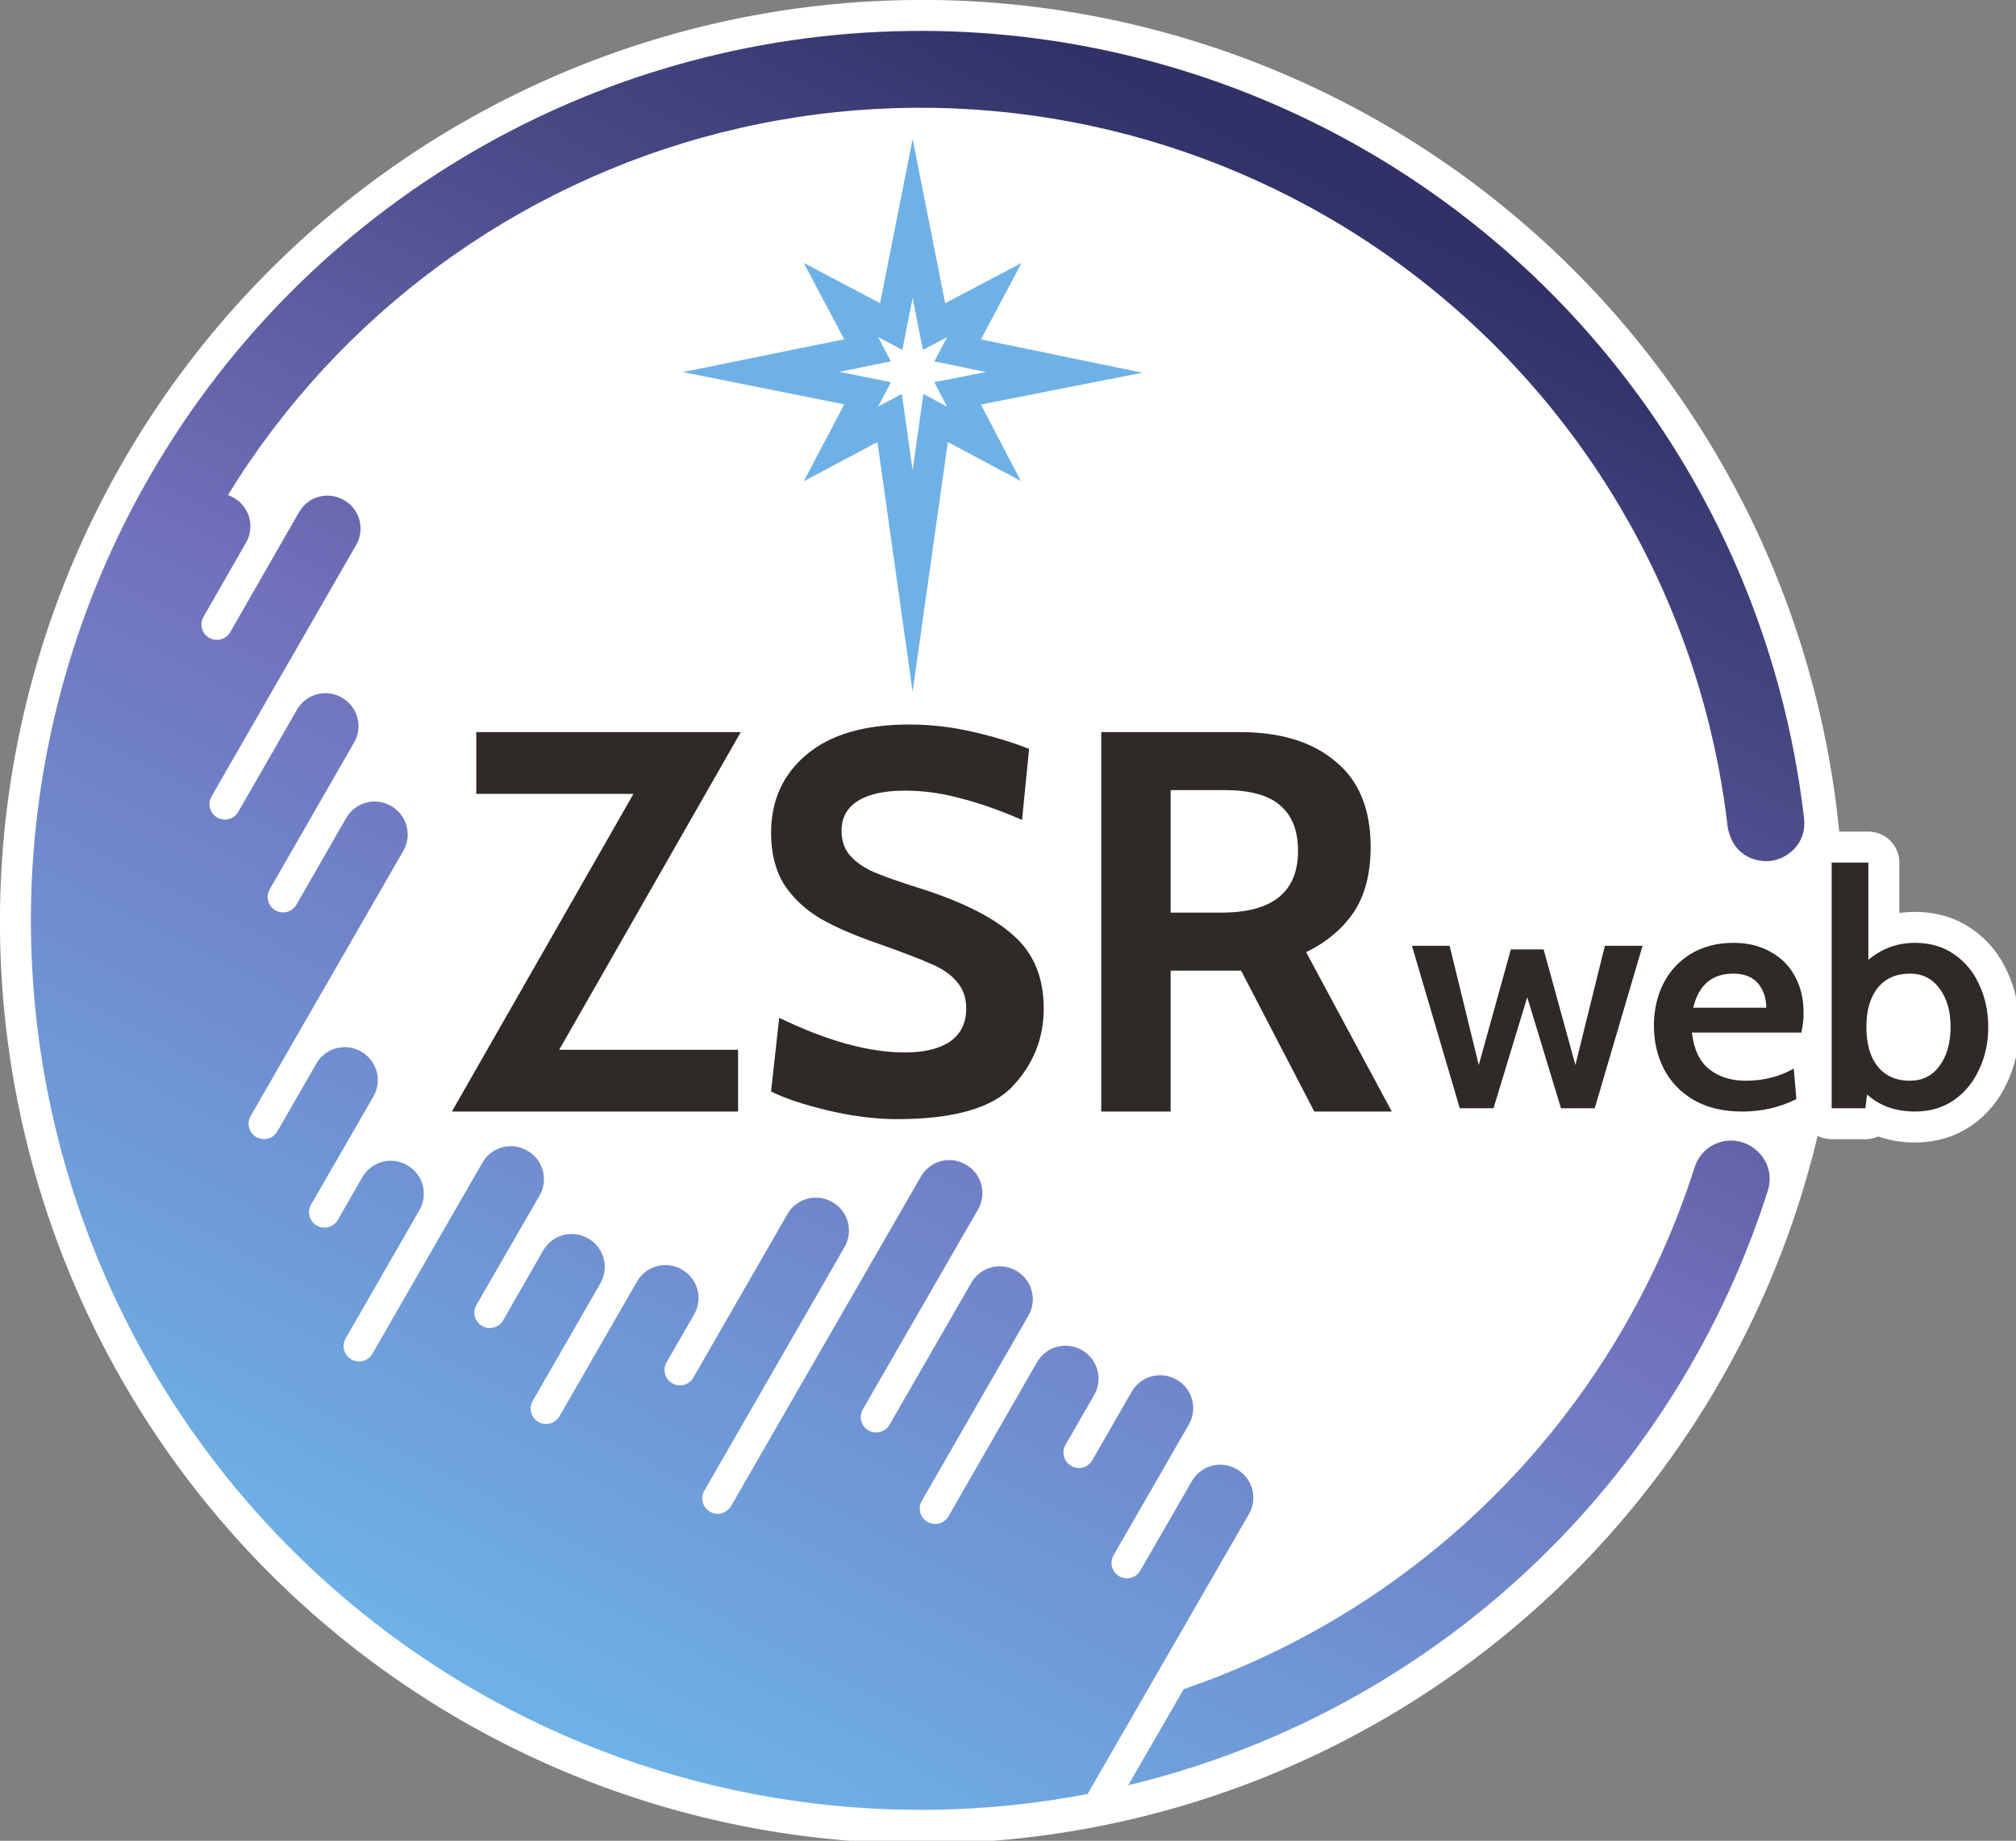 <?xml version="1.0" encoding="UTF-8"?>
<svg width="971.49mm" height="887.05mm" version="1.1" viewBox="0 0 971.49 887.05" xmlns="http://www.w3.org/2000/svg" xmlns:xlink="http://www.w3.org/1999/xlink">
  <rect x="0" y="0" width="971.49" height="887.05" fill="#808080" stroke="none"/>
  <defs>
    <linearGradient id="a" x1="2538.3" x2="2918.8" y1="966.92" y2="234.65" gradientTransform="translate(-2324.8 -739.46)" gradientUnits="userSpaceOnUse">
      <stop style="stop-color:#6eb1e7" offset="0"/>
      <stop style="stop-color:#7171bc" offset=".5"/>
      <stop style="stop-color:#313168" offset="1"/>
    </linearGradient>
    <path id="star" d="m424.89-431.54-4.95 24.99-11.707-6.175 6.207 11.7-24.906 5.059 24.906 4.987-6.207 11.772 11.471-6.115 5.186 36.787 5.185-36.759 11.422 6.087-6.158-11.778 24.906-4.908-24.906-5.132 6.207-11.7-11.707 6.166z"/>
    <path id="web" transform="matrix(.265 0 0 .265 -14.895 -575.16)" d="m3330.8 1568.6v446.72h61.35l2.978-25.016c23.031 20.649 52.019 30.973 86.963 30.973 27.002 0 50.429-6.751 70.283-20.252 20.252-13.898 35.74-32.562 46.461-55.99 11.118-23.428 16.678-49.238 16.678-77.432 0-27.796-5.361-53.211-16.082-76.242-10.324-23.428-25.614-42.09-45.865-55.988-19.854-13.898-43.678-20.848-71.475-20.848-31.767 0-59.96 10.324-84.58 30.973v-176.9zm-178.5 145.93c-29.782 0-55.79 6.751-78.027 20.252-21.84 13.501-38.518 31.768-50.033 54.799-11.118 22.634-16.678 47.848-16.678 75.644 0 28.988 6.155 55.393 18.465 79.219 12.31 23.428 30.376 42.092 54.201 55.99 24.222 13.898 53.409 20.848 87.559 20.848 35.738 0 68.696-7.545 98.875-22.635l-4.764-55.395c-26.208 14.692-55.394 22.039-87.559 22.039-26.208 0-48.246-6.949-66.115-20.848-17.472-13.898-27.994-36.135-31.568-66.711h198.94c2.78-11.516 4.17-23.627 4.17-36.334 0-24.62-5.162-46.459-15.486-65.52-9.927-19.06-24.621-33.95-44.078-44.672-19.06-11.118-41.694-16.678-67.902-16.678zm-584.74 5.361 86.963 295.43h61.35l61.352-201.92 61.35 201.92h61.352l86.961-295.43h-68.498l-53.606 216.81-57.777-210.26h-59.564l-58.371 210.26-53.012-216.81zm584.14 50.629c20.252 0 35.34 5.957 45.268 17.869s14.893 26.604 14.893 44.076h-132.83c9.927-41.297 34.15-61.945 72.668-61.945zm321.45 0c22.634 0 40.503 8.934 53.607 26.803 13.501 17.869 20.252 41.298 20.252 70.285-1e-4 28.988-6.751 52.615-20.252 70.881-13.104 17.869-30.973 26.803-53.607 26.803-25.017 0-44.473-8.537-58.371-25.611-13.898-17.075-20.848-41.099-20.848-72.072 0-30.576 6.95-54.402 20.848-71.476 13.898-17.075 33.354-25.611 58.371-25.611z"/>
  </defs>
  <g id="logo" transform="translate(14.895 575.16)">
    <path id="bg" transform="matrix(.265 0 0 .265 1.1991e-7 -560.26)" d="m1620-56.301a1676.3 1676.3 0 0 0-1676.3 1676.3 1676.3 1676.3 0 0 0 1676.3 1676.3 1676.3 1676.3 0 0 0 1648.3-1378.8 182.05 203.85 0 0 0 154.79 96.834 182.05 203.85 0 0 0 182.05-203.85 182.05 203.85 0 0 0-182.05-203.85 182.05 203.85 0 0 0-129.09 60.33 1676.3 1676.3 0 0 0 2.352-47.014 1676.3 1676.3 0 0 0-1676.3-1676.3z" style="fill:#ffffff"/>
    <use xlink:href="#star" style="fill:#6eb1e7;stroke-linecap:square;stroke-miterlimit:9;stroke-width:29.792;stroke:#6eb1e7"/>
    <use xlink:href="#star" style="fill:#ffffff"/>
    <path id="ZSR" transform="matrix(.265 0 0 .265 -14.895 -575.16)" d="m1653.5 1317.5c-80.83 0-142.93 18.072-186.3 54.215-43.372 36.143-65.057 83.786-65.057 142.93 0 36.8 7.885 68.016 23.656 93.645 16.429 24.972 38.445 45.673 66.045 62.102 27.6 15.772 62.429 30.886 104.49 45.344 44.686 15.772 77.216 28.257 97.588 37.457 20.372 8.543 35.814 19.386 46.328 32.529 11.172 12.486 16.758 28.586 16.758 48.301 0 26.286-9.858 46.329-29.572 60.129-19.714 13.143-46.985 19.715-81.814 19.715-65.715 0-141.95-21.028-228.69-63.086l-14.785 134.06c24.972 12.486 59.471 23.986 103.5 34.5 44.686 10.514 86.416 15.772 125.19 15.772 103.17 0 173.49-20.043 210.95-60.129 37.458-40.086 56.186-87.073 56.186-140.96 0-56.515-18.401-100.87-55.201-133.07-36.143-32.858-93.973-61.772-173.49-86.744-35.486-11.172-62.428-20.7-80.828-28.586-17.743-7.886-31.872-17.742-42.387-29.57-10.514-11.829-15.772-26.944-15.772-45.344 0-23.657 9.858-41.729 29.572-54.215 19.714-12.486 48.3-18.73 85.758-18.73 33.515 0 67.028 4.601 100.54 13.801 34.172 8.543 71.63 21.687 112.37 39.43l12.814-129.13c-31.543-12.486-66.372-23-104.49-31.543-37.458-8.543-75.244-12.814-113.36-12.814zm-787.43 13.801v112.37h285.86l-330.22 577.63h520.46v-112.37h-325.29l330.22-577.63zm1136.5 0v690.01h126.17v-256.29h128.14l133.07 256.29h140.96l-155.74-289.8c37.458-18.4 66.37-42.714 86.742-72.943 20.372-30.886 30.559-70.317 30.559-118.29 0-69.001-21.357-120.92-64.072-155.74-42.058-35.486-99.887-53.228-173.49-53.228zm126.17 105.47h97.588c47.315 0 81.487 9.529 102.52 28.586 21.029 18.4 31.543 45.671 31.543 81.814 0 74.915-46.328 112.37-138.99 112.37h-92.66z" style="fill:#2f2a27"/>
    <use xlink:href="#web" style="fill:#ffffff;stroke-linecap:square;stroke-linejoin:round;stroke-width:112.6;stroke:#ffffff"/>
    <use xlink:href="#web" style="fill:#2f2a27"/>
    <path id="aurora" d="m429.81-560.26c-37.535-0.105-75.234 4.72-112.12 14.604-109.8 29.422-203.42 101.26-260.26 199.71-56.839 98.448-72.242 215.44-42.82 325.25 29.422 109.8 101.26 203.42 199.71 260.26 89.121 51.454 193.81 69.136 294.88 49.799l77.771-134.92c4.367-7.588 1.774-17.212-5.814-21.58l-0.127-0.073c-7.588-4.367-17.212-1.775-21.579 5.813l-24.85 43.092c-2.048 3.568-6.575 4.783-10.141 2.731-3.567-2.048-4.783-6.575-2.731-10.14l36.264-62.967c4.367-7.588 1.774-17.211-5.814-21.578l-0.127-0.073c-7.588-4.367-17.211-1.775-21.579 5.813l-19.025 33.042c-2.048 3.567-6.575 4.784-10.14 2.732-3.568-2.048-4.784-6.575-2.732-10.14l13.792-24.019c4.367-7.588 1.775-17.212-5.812-21.579l-0.128-0.074c-7.588-4.367-17.213-1.775-21.58 5.813l-42.676 74.273c-2.061 3.549-6.569 4.763-10.129 2.713-3.568-2.048-4.787-6.576-2.732-10.139l51.384-89.276c4.367-7.588 1.774-17.211-5.814-21.579l-0.128-0.074c-7.588-4.367-17.212-1.775-21.579 5.813l-39.428 68.46c-2.062 3.538-6.566 4.742-10.12 2.697-3.568-2.048-4.783-6.575-2.731-10.14l55.513-96.35c4.367-7.588 1.774-17.212-5.814-21.58l-0.128-0.074c-7.588-4.367-17.211-1.774-21.578 5.813l-91.502 158.8c-2.048 3.568-6.575 4.784-10.14 2.732-3.568-2.048-4.785-6.575-2.732-10.141l67.576-117.46c4.367-7.588 1.774-17.212-5.814-21.58l-0.127-0.073c-7.588-4.367-17.212-1.776-21.579 5.812l-45.369 78.837c-2.061 3.55-6.57 4.763-10.13 2.714-3.568-2.048-4.783-6.574-2.731-10.14l13.26-23.065c4.367-7.588 1.776-17.212-5.812-21.579l-0.129-0.074c-7.588-4.367-17.212-1.776-21.58 5.812l-37.392 64.951c-2.061 3.55-6.57 4.763-10.13 2.715-3.568-2.048-4.783-6.575-2.731-10.14l32.592-56.669c4.367-7.588 1.774-17.212-5.814-21.579l-0.128-0.074c-7.588-4.367-17.238-1.786-21.606 5.802l-19.329 33.709c-2.061 3.538-6.566 4.742-10.119 2.697-3.568-2.048-4.784-6.575-2.732-10.14l30.43-52.713c4.367-7.588 1.747-17.221-5.841-21.588l-0.127-0.074c-7.588-4.367-17.212-1.776-21.579 5.812l-53.028 92.103c-2.061 3.55-6.571 4.763-10.13 2.714-3.568-2.048-4.783-6.574-2.731-10.14l35.539-61.814c4.367-7.588 1.775-17.212-5.813-21.58l-0.128-0.074c-7.588-4.367-17.212-1.774-21.58 5.814l-11.811 20.567c-2.048 3.568-6.574 4.784-10.14 2.732-3.568-2.048-4.784-6.574-2.732-10.14l30.033-52.059c4.367-7.588 1.775-17.213-5.813-21.58l-0.127-0.073c-7.588-4.367-17.212-1.775-21.58 5.812l-18.769 32.651c-2.048 3.568-6.574 4.784-10.14 2.732-3.568-2.048-4.786-6.577-2.732-10.14l73.563-127.77c4.367-7.588 1.775-17.212-5.813-21.579l-0.129-0.074c-7.588-4.367-17.212-1.775-21.579 5.813l-23.987 41.788c-2.061 3.55-6.569 4.763-10.129 2.715-3.568-2.048-4.788-6.577-2.732-10.14l40.661-70.729c4.367-7.588 1.774-17.212-5.814-21.58l-0.127-0.073c-7.588-4.367-17.212-1.775-21.58 5.812l-28.325 49.268c-2.061 3.55-6.57 4.763-10.13 2.714-3.568-2.048-4.784-6.574-2.732-10.14l69.708-121.21c4.367-7.588 1.774-17.211-5.814-21.578l-0.128-0.074c-7.588-4.367-17.211-1.775-21.578 5.813l-33.18 57.857c-2.048 3.567-6.574 4.783-10.14 2.731-3.568-2.048-4.784-6.575-2.732-10.14l20.487-35.721c4.367-7.588 1.774-17.212-5.814-21.579l-0.128-0.074c-0.9-0.516-1.827-0.934-2.772-1.259 53.386-86.93 138.59-149.59 237.48-174.66 98.887-25.064 203.68-10.538 292.03 40.469 89.94 51.927 155.57 137.46 182.45 237.77 4.995 18.64 8.574 37.507 10.76 56.45 2.713 14.944 15.384 17.522 22.274 16.003 6.891-1.518 15.904-8.195 14.514-20.322-2.394-20.711-6.309-41.338-11.77-61.718-29.422-109.8-101.26-203.42-199.71-260.26-65.376-37.745-138.96-57.226-213.15-57.434zm371.9 547.64c-8.463 26.536-19.796 52.292-33.939 76.789-47.32 81.961-122.72 144.01-212.26 174.67l-26.732 46.301c114.29-27.46 212.3-100.65 271.07-202.45 15.484-26.82 27.892-55.017 37.156-84.07 3.388-10.932-3.33-20.559-12.464-23.36-9.134-2.8-19.599 1.96-22.832 12.119z" style="fill:url(#a)"/>
  </g>
</svg>
